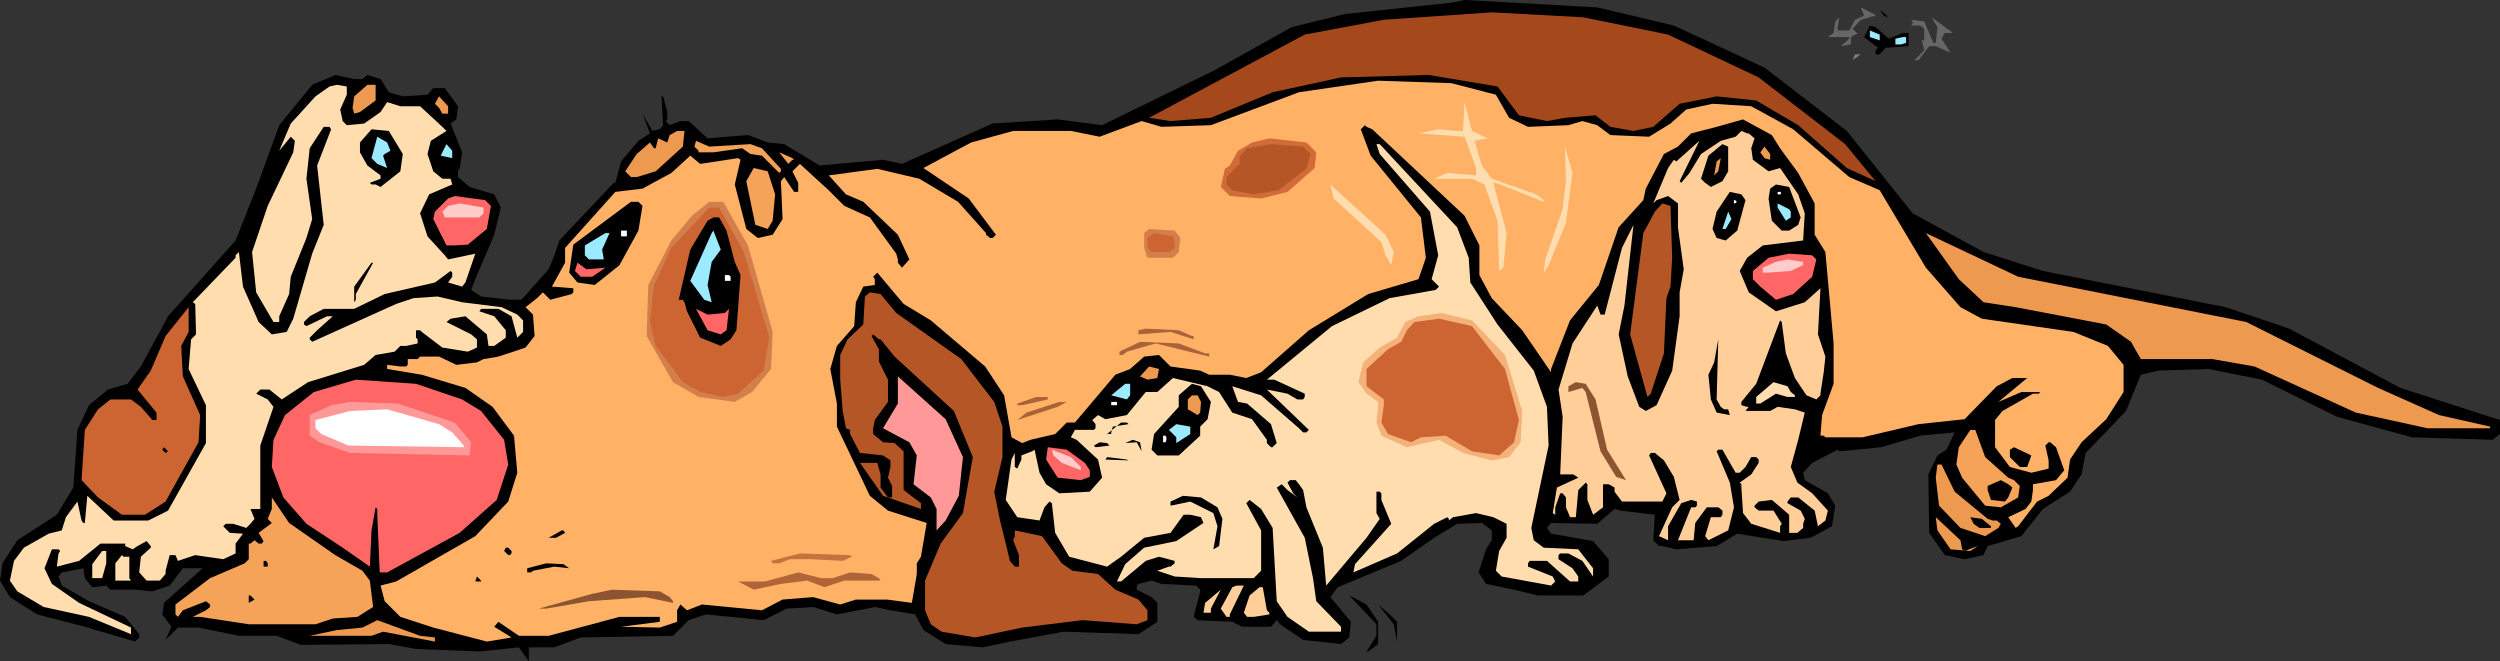 <?xml version="1.0" encoding="UTF-8" standalone="no"?>
<svg
   version="1.0"
   width="129.766mm"
   height="34.328mm"
   id="svg109"
   sodipodi:docname="Hound with Puppies.wmf"
   xmlns:inkscape="http://www.inkscape.org/namespaces/inkscape"
   xmlns:sodipodi="http://sodipodi.sourceforge.net/DTD/sodipodi-0.dtd"
   xmlns="http://www.w3.org/2000/svg"
   xmlns:svg="http://www.w3.org/2000/svg">
  <rect width="100%" height="100%" fill="#333333" stroke="none"/>
  <sodipodi:namedview
     id="namedview109"
     pagecolor="#ffffff"
     bordercolor="#000000"
     borderopacity="0.25"
     inkscape:showpageshadow="2"
     inkscape:pageopacity="0.0"
     inkscape:pagecheckerboard="0"
     inkscape:deskcolor="#d1d1d1"
     inkscape:document-units="mm" />
  <defs
     id="defs1">
    <pattern
       id="WMFhbasepattern"
       patternUnits="userSpaceOnUse"
       width="6"
       height="6"
       x="0"
       y="0" />
  </defs>
  <path
     style="fill:#000000;fill-opacity:1;fill-rule:evenodd;stroke:none"
     d="m 328.371,5.009 17.776,8.24 16.16,12.441 12.928,16.157 13.898,7.594 11.635,3.716 35.875,7.109 12.443,4.201 21.816,11.633 15.029,4.847 4.525,1.454 v 2.747 l -1.454,1.131 -15.837,-0.485 -14.706,-4.039 -14.706,-7.271 -10.504,-2.1 -9.858,0.323 -3.394,0.808 -2.909,7.109 -7.918,8.24 -0.808,4.201 -2.262,3.393 -5.333,3.393 -4.202,5.332 -6.626,1.939 -0.808,1.777 -3.717,0.808 -3.878,-0.808 -3.07,-4.362 -0.162,-11.472 1.778,-3.716 1.778,-1.131 1.616,-3.393 -6.787,0.646 -7.595,2.262 -8.242,0.808 -0.323,-0.323 -5.01,2.585 -1.778,1.939 0.323,1.454 4.525,2.585 1.454,2.424 -0.646,4.039 -4.202,2.262 -5.333,0.646 -9.05,-1.454 -4.04,2.424 -7.918,0.646 -2.747,-0.646 h -0.646 l -1.131,-1.131 0.323,-5.009 -6.787,-0.808 -1.131,-0.323 -3.394,2.908 -9.05,-0.162 -0.808,0.969 0.808,1.131 8.242,1.454 3.07,3.555 v 3.393 l -5.01,3.716 h -8.888 l -4.686,-1.131 -5.494,-1.131 -1.454,-2.262 1.454,-4.524 1.131,-1.777 v -1.939 l -1.939,-1.454 -4.848,0.162 -4.525,2.747 -6.464,4.524 -12.443,5.17 -1.454,1.939 4.04,4.847 -0.323,3.07 -1.616,1.293 -7.434,-0.808 -4.525,-3.07 -0.646,-0.808 -1.131,1.293 h -5.656 l -1.939,-0.969 -6.787,-0.323 -0.808,-0.646 1.293,-5.009 v -0.323 l -0.808,-0.808 -6.787,-0.323 -1.939,-0.646 -2.586,0.646 -0.323,0.323 v 0.808 l 2.909,1.454 1.131,1.131 v 3.716 l -3.717,2.424 -14.706,-0.485 -10.504,1.939 -5.333,1.131 -7.272,-0.646 -4.363,-2.747 -1.616,-3.07 -4.848,-0.808 -3.07,-0.646 -7.434,1.454 -4.686,-1.454 -5.171,0.323 -4.525,2.262 -11.312,-1.131 -3.394,1.131 -3.07,3.07 -18.099,0.323 -5.171,1.939 h -5.01 v 2.747 l -1.939,-2.747 -7.757,0.808 -12.443,-0.485 -5.333,-0.969 -17.291,0.162 -4.686,-1.777 h -7.434 l -7.918,-1.616 h -4.04 l -2.424,2.424 1.131,-2.585 -1.778,-2.424 0.323,-2.262 7.595,-6.786 h -3.878 l -2.586,3.393 -3.394,1.131 -3.394,-0.323 h -4.848 l -0.808,-0.808 -2.747,0.323 -1.454,-1.777 -0.323,-1.939 -4.202,0.808 -0.646,0.808 0.646,1.777 5.333,3.07 7.11,3.07 2.747,3.393 v 0.646 l -0.808,0.808 -9.858,-2.908 -9.373,-2.424 -5.333,-3.393 L 0,113.908 l 0.485,-3.393 2.909,-4.524 7.757,-5.009 3.232,-5.332 0.808,-11.31 2.262,-4.847 3.717,-3.07 3.878,-1.131 2.586,-3.393 5.333,-9.856 13.251,-14.865 4.04,-10.179 4.525,-12.441 6.464,-7.917 4.525,-1.939 3.717,0.808 h 1.616 l 0.97,-0.808 2.586,0.808 1.616,2.585 2.747,0.808 4.848,-0.323 1.131,-1.293 h 2.262 l 2.586,3.555 -0.323,2.585 -1.131,0.808 2.262,5.655 -0.485,3.231 -0.323,0.485 v 1.131 l 2.262,1.939 4.848,1.454 1.293,2.585 -1.293,5.332 -3.717,8.725 -0.808,2.1 1.939,1.293 5.656,0.646 h 2.262 l 5.333,-5.978 1.131,-2.747 0.97,-2.908 10.666,-11.31 h 0.323 l 1.131,-4.201 3.394,-4.039 2.262,-1.454 -1.454,-3.878 1.939,3.393 1.454,-0.323 0.646,-0.808 -0.323,-5.655 h 0.323 l 0.808,3.07 v 1.454 l -0.323,0.323 0.808,0.808 2.101,-0.808 h 1.616 l 3.717,3.393 7.918,-0.646 3.878,1.454 3.232,0.323 6.949,4.201 12.443,-1.131 3.717,0.808 17.776,-7.917 12.766,-0.808 8.726,1.131 L 238.36,13.734 253.389,5.332 263.892,2.747 285.062,0.485 287.324,0 313.342,1.454 Z"
     id="path1" />
  <path
     style="fill:#666666;fill-opacity:1;fill-rule:evenodd;stroke:none"
     d="m 367.963,3.07 -2.909,0.808 -1.616,1.777 0.808,0.808 h 0.323 l -1.454,0.808 v 1.454 l -1.939,0.323 1.616,-1.454 V 7.271 h -4.202 l 1.131,-0.808 0.323,-2.262 0.808,-0.808 -0.323,1.939 v 0.646 h 2.262 l 1.131,-2.1 1.778,-0.808 -0.646,-1.616 2.586,1.293 z"
     id="path2" />
  <path
     style="fill:#000000;fill-opacity:1;fill-rule:evenodd;stroke:none"
     d="m 370.225,3.393 -0.646,-0.323 -0.808,-1.131 1.454,1.131 z"
     id="path3" />
  <path
     style="fill:#a5491c;fill-opacity:1;fill-rule:evenodd;stroke:none"
     d="m 327.24,6.786 17.776,8.402 16.968,13.087 5.979,7.271 -5.656,-2.585 -9.534,-8.402 -8.242,-4.847 -7.757,-0.808 -7.272,1.454 -5.171,4.524 -3.878,0.808 -4.525,-0.808 -2.909,-2.262 -5.979,0.485 -3.555,0.646 -5.494,-1.131 -4.202,-5.655 -13.574,-2.262 -17.13,0.485 -13.413,2.908 -12.12,5.009 -7.918,0.646 -4.202,-0.646 30.542,-16.319 15.514,-2.908 21.17,-1.454 17.938,0.969 z"
     id="path4" />
  <path
     style="fill:#666666;fill-opacity:1;fill-rule:evenodd;stroke:none"
     d="m 381.537,6.463 -0.646,1.131 1.778,2.747 -2.909,-1.293 h -1.293 l -1.454,1.939 -0.646,0.808 h -0.808 l 1.939,-1.939 -0.485,-1.939 h 0.485 V 5.655 l -0.808,-0.646 h -1.778 l 0.323,-0.485 V 4.201 l -0.323,-0.323 2.586,0.323 1.778,4.201 h 0.485 l 0.323,-3.07 -1.131,-1.939 4.202,3.07 z"
     id="path5" />
  <path
     style="fill:#000000;fill-opacity:1;fill-rule:evenodd;stroke:none"
     d="m 370.548,7.594 2.747,-1.131 h 1.131 V 9.048 l -4.525,0.323 -1.131,1.293 h -0.808 V 9.856 l 0.485,-0.485 -1.939,-1.454 -0.808,-0.646 1.131,-2.262 1.131,0.323 z"
     id="path6" />
  <path
     style="fill:#9beaff;fill-opacity:1;fill-rule:evenodd;stroke:none"
     d="M 368.771,7.917 366.832,7.271 V 5.978 l 1.939,0.808 z"
     id="path7" />
  <path
     style="fill:#9beaff;fill-opacity:1;fill-rule:evenodd;stroke:none"
     d="m 373.942,8.402 -0.97,0.323 h -1.131 V 7.594 l 1.454,-0.323 h 0.646 z"
     id="path8" />
  <path
     style="fill:#7f7f7f;fill-opacity:1;fill-rule:evenodd;stroke:none"
     d="m 363.438,11.795 0.485,-1.131 h 1.131 z"
     id="path9" />
  <path
     style="fill:#ffb266;fill-opacity:1;fill-rule:evenodd;stroke:none"
     d="m 293.465,18.581 2.586,4.524 3.717,1.777 7.918,-0.323 2.747,-0.808 2.909,0.808 2.586,1.939 7.595,0.323 4.202,-2.585 3.07,-2.747 5.171,-1.131 7.595,0.485 8.242,4.524 10.989,9.371 5.979,2.585 9.05,15.188 6.787,7.755 4.202,2.262 17.938,2.585 6.787,2.747 3.07,3.716 v 5.332 l -3.394,5.332 -4.848,4.524 -2.262,3.393 -0.485,3.555 -3.717,3.555 -2.262,1.131 -3.717,4.847 -0.485,0.323 -1.454,-2.1 3.394,-1.616 1.131,-1.454 0.323,-2.262 v -1.131 l 4.525,-0.808 1.616,-1.939 -1.616,-4.524 -1.131,-0.969 h -0.323 l -0.646,0.646 0.646,2.908 v 1.616 l -3.394,0.808 -4.202,-1.131 -2.909,-3.878 v -5.332 l 1.454,-1.777 5.979,-3.393 h 1.131 l 0.323,-0.323 h -3.717 l -4.525,1.939 5.656,-4.686 h -2.909 l -3.07,1.616 -6.302,6.463 -9.05,0.969 -10.989,2.585 h -7.272 l -0.323,-0.323 h -0.646 l 0.323,-4.039 2.262,-6.14 V 67.376 L 358.105,49.441 356.004,46.048 v -6.14 l -3.232,-5.978 -3.555,-4.847 -1.616,-2.585 -5.656,-3.07 -5.171,1.454 -5.01,1.293 -2.586,2.585 -2.747,1.454 -3.555,6.786 -0.485,2.262 -4.848,5.332 -3.878,11.31 -5.656,6.948 -3.717,9.533 v 0.646 l -5.656,-8.24 -5.979,-6.301 -2.424,-4.524 v -5.817 l -2.909,-5.817 -18.099,-16.965 -1.131,-0.485 -0.323,-0.323 -0.808,0.808 1.939,5.17 9.858,12.118 0.97,7.917 -1.454,4.201 -9.858,2.908 -11.635,7.109 -9.373,8.24 -2.909,1.131 -3.232,-0.646 h -4.04 l -1.778,-0.808 -5.818,-0.808 -2.262,-2.262 -2.909,0.323 -2.747,2.424 -2.909,1.131 -7.918,9.371 h -1.616 l -2.262,2.262 -4.848,1.131 -1.616,0.646 -2.101,-1.131 -1.454,-8.24 -3.717,-5.655 -10.666,-9.048 -5.333,-3.231 -5.171,-6.14 -0.808,0.808 0.323,0.485 v 1.131 l -2.262,0.323 -1.454,3.07 -0.323,4.686 -3.394,3.878 -1.293,4.524 1.293,6.786 v 4.524 l 6.464,13.572 3.555,2.908 7.595,2.424 -1.131,6.624 -0.808,1.293 v 2.1 l -0.97,5.655 -4.848,-0.646 h -6.141 l -3.07,0.969 -5.333,-1.454 -5.979,0.485 -4.04,2.1 -11.797,-1.131 -2.909,1.131 -1.293,-1.131 -0.646,1.131 v 2.262 l -3.394,1.131 -7.595,-0.162 7.595,-0.969 v -0.969 h -7.918 l -13.898,3.716 h -5.818 l -4.04,-2.747 -0.808,0.969 3.394,2.1 -4.848,0.808 -10.504,-2.747 -6.464,-2.1 -3.07,-3.07 -0.808,-3.07 3.07,-0.808 15.514,-8.886 6.464,-6.786 1.778,-5.655 -0.646,-7.271 -4.202,-5.655 -5.333,-3.716 -8.565,-2.585 -6.787,-1.131 v -0.808 l 2.586,0.323 h 1.131 l 0.323,-0.323 v -1.131 h 1.939 l 0.485,-0.485 h 3.717 l 3.394,1.616 4.04,-0.485 1.293,-0.646 2.909,-0.485 5.333,-1.777 1.778,-2.262 -0.323,-4.201 -1.454,-1.454 2.262,-1.777 1.131,-1.131 1.454,1.454 4.202,-1.131 0.323,-0.323 v -0.808 l -4.202,-0.323 2.586,-4.686 v -2.908 l 9.858,-10.987 5.333,-0.646 5.656,-3.07 3.717,-3.393 1.939,1.616 7.434,-1.131 0.485,0.323 -1.131,4.847 2.262,8.725 2.262,1.777 2.909,-0.646 1.939,-3.07 -0.323,-7.432 0.646,-0.808 1.939,2.908 h 0.808 v -1.777 l -1.131,-2.262 1.454,-1.454 5.656,5.17 3.07,3.07 5.01,2.262 5.171,7.109 0.323,1.131 v 0.646 l 0.808,0.969 1.454,-1.616 -2.262,-4.847 -6.787,-6.463 -3.394,-1.454 -3.07,-3.393 -0.323,-0.323 9.534,-1.293 8.242,1.939 7.595,4.524 5.494,6.14 v 0.323 l 0.808,0.646 h 0.485 l 0.646,-0.646 -5.333,-7.109 -8.888,-5.978 9.373,-5.009 8.242,-2.262 h 11.312 l 5.656,1.131 8.242,-3.07 3.878,1.131 9.696,-0.323 17.291,-6.463 15.514,-2.262 14.382,0.485 z"
     id="path10" />
  <path
     style="fill:#ffddaf;fill-opacity:1;fill-rule:evenodd;stroke:none"
     d="m 68.034,18.581 -1.293,2.908 0.485,2.262 0.808,0.808 3.394,-0.323 3.232,-2.262 1.293,-1.939 2.586,0.808 h 3.878 l 4.363,4.039 0.808,0.808 -3.07,1.939 -0.646,2.585 1.131,3.393 1.778,1.454 H 88.395 l 0.323,1.131 -4.525,1.939 -1.778,3.716 1.454,4.524 3.394,3.716 0.646,0.808 5.333,-1.131 -1.939,5.655 -0.646,0.808 L 87.91,55.419 88.718,54.288 v -0.808 l -0.323,-0.323 -3.07,2.262 -9.858,2.262 -5.979,2.908 h -5.979 l -2.747,1.454 -1.131,1.131 v 0.485 l 0.485,0.323 4.04,-1.939 h 1.131 l -3.07,2.747 -1.454,1.454 v 0.323 l 0.485,0.485 16.483,-7.432 3.394,-1.131 4.686,-0.323 4.848,1.131 7.757,0.969 3.07,1.454 1.131,1.131 v 2.262 l -1.131,1.131 -1.131,-4.201 -2.586,-1.454 h -3.394 l -0.323,0.485 2.909,0.969 2.262,2.747 v 1.454 l -2.262,1.616 h -1.131 l -0.323,-2.262 -4.202,-3.555 -2.909,0.485 -0.808,0.646 4.848,2.424 1.131,0.969 v 1.616 l -1.778,0.808 -5.01,-0.808 -4.04,-3.07 -0.323,-0.323 h -0.808 v 1.454 l 0.323,0.323 v 0.808 l -2.262,0.485 h -1.131 l -1.131,1.131 -3.717,0.646 -2.262,1.939 -10.989,3.393 -5.171,3.393 -2.424,-1.939 h -1.778 l -0.808,0.808 2.262,1.131 1.131,1.454 -2.586,7.594 v 12.441 h -1.939 l 0.808,1.939 -0.808,0.969 -0.808,0.808 L 45.733,102.76 H 44.278 l -0.485,0.485 1.293,1.293 2.586,0.162 -1.454,1.939 v 1.939 l -2.424,1.131 -5.494,-0.808 -3.394,1.131 -0.485,-1.131 h -1.131 l -0.808,3.07 v 0.646 l -1.131,1.293 h -2.586 l -1.454,-1.616 0.323,-3.07 1.939,-1.777 v -0.323 l -0.808,-0.969 -1.778,0.969 -0.97,0.646 -1.454,-0.646 v -0.485 h -4.848 l -4.202,3.393 -4.363,1.131 0.323,-2.585 0.323,-0.485 -0.323,-0.323 h -1.293 l -1.454,3.716 1.454,3.07 5.333,3.716 9.858,4.686 0.323,0.162 v 1.293 l -8.242,-3.393 -8.888,-1.939 -5.171,-3.07 -1.454,-2.1 0.808,-3.878 1.939,-2.585 4.848,-2.747 2.586,-0.646 0.808,-2.585 2.262,-3.07 0.808,3.716 0.323,0.485 h 0.323 l 0.485,-5.332 5.171,4.847 h 6.787 l 3.878,-1.939 7.434,-13.249 v -7.432 l -3.394,-7.109 0.485,-5.817 0.97,-0.969 -0.162,-5.978 -0.485,-0.323 8.403,-8.725 V 50.087 l 0.646,-0.646 0.808,6.786 3.07,6.948 2.586,2.424 2.909,-0.485 1.293,-2.585 3.717,-12.764 2.262,-5.655 -1.293,-11.633 2.747,-7.109 -0.323,-0.485 h -1.131 l -2.747,4.201 -0.646,5.978 1.131,7.917 -1.131,3.716 -3.07,7.594 -0.323,3.393 -1.939,4.362 v 1.131 h -1.131 l -3.394,-5.817 -0.808,-7.917 3.07,-9.048 5.01,-10.502 0.323,-2.262 -0.808,-0.808 -2.262,2.747 2.262,-5.332 4.848,-5.332 2.747,-1.939 1.454,-0.323 1.939,0.323 z"
     id="path11" />
  <path
     style="fill:#ed994f;fill-opacity:1;fill-rule:evenodd;stroke:none"
     d="m 73.69,19.712 -3.07,2.262 -1.131,0.323 -0.323,-1.131 0.323,-2.262 2.586,-2.262 h 1.616 z"
     id="path12" />
  <path
     style="fill:#ed994f;fill-opacity:1;fill-rule:evenodd;stroke:none"
     d="m 87.91,22.297 h -1.131 l -0.646,-1.131 -0.808,-0.808 0.808,-1.454 1.778,1.939 z"
     id="path13" />
  <path
     style="fill:#ffddaf;fill-opacity:1;fill-rule:evenodd;stroke:none"
     d="m 291.849,27.144 -2.586,0.485 1.454,4.847 1.939,2.585 8.726,3.07 1.454,1.131 v 0.323 l -9.373,-3.716 h -0.485 l 2.586,9.856 -0.646,6.786 -0.808,0.646 -0.323,-9.856 -2.586,-7.109 -2.424,-1.131 h -7.434 l 2.586,-1.131 5.656,0.485 v -1.454 l -2.262,-6.14 -9.05,-0.646 3.878,-0.808 3.717,0.323 h 1.131 l 0.323,-5.655 1.454,5.655 z"
     id="path14" />
  <path
     style="fill:#000000;fill-opacity:1;fill-rule:evenodd;stroke:none"
     d="m 79.022,30.214 -0.485,3.393 -3.878,3.07 -0.97,-0.485 h -0.808 l -0.323,-0.323 2.101,-0.808 V 34.415 L 72.074,32.476 70.619,29.891 v -1.939 l 2.262,-2.585 3.394,0.323 z"
     id="path15" />
  <path
     style="fill:#ed994f;fill-opacity:1;fill-rule:evenodd;stroke:none"
     d="m 133.966,28.76 -5.333,4.847 -3.717,1.131 h -1.131 l -1.131,-1.131 2.262,-3.393 2.586,-2.262 0.808,1.131 h 0.323 l 0.485,-1.939 1.778,0.808 0.485,-1.454 1.454,-0.808 h 1.454 z"
     id="path16" />
  <path
     style="fill:#ffce99;fill-opacity:1;fill-rule:evenodd;stroke:none"
     d="m 343.076,26.175 1.131,0.969 -0.646,1.939 0.323,2.262 3.07,2.262 2.262,-0.646 3.555,5.17 1.293,3.716 -0.323,5.332 -7.918,0.969 -3.07,2.424 -1.454,2.585 1.778,4.201 5.333,3.716 5.656,-1.777 3.07,-2.747 -0.485,9.048 1.454,4.362 -0.323,3.07 -0.646,4.201 v 0.323 l -0.808,0.808 -1.939,-0.808 -2.262,-3.393 -1.778,-4.847 -0.808,-6.14 -0.323,-0.323 -4.686,12.441 -2.909,3.555 v 0.646 l 1.131,0.323 h 1.131 -0.808 l -0.646,0.808 h 4.848 l 1.454,-0.808 3.394,0.485 1.939,0.646 -1.293,5.332 -1.454,5.332 1.293,3.07 2.909,2.1 3.07,3.393 -0.485,1.939 -1.454,1.131 -0.646,-3.07 -3.232,-2.585 h -1.454 l -0.646,0.808 v 0.323 l 2.586,1.454 0.808,1.616 -0.323,0.969 v 0.808 l -1.131,0.969 h -1.616 v -3.555 l -3.394,-2.908 -2.586,0.323 -0.808,0.808 v 0.323 l 0.808,0.646 h 2.909 l 1.616,2.585 -0.323,0.485 v 1.293 l -5.656,-1.777 -1.616,-2.1 -0.323,-5.009 v -0.646 l -0.323,-0.323 2.262,-1.616 1.454,-2.262 v -0.646 l -0.485,-0.485 h -0.97 l -1.131,1.939 -1.131,1.131 h -0.808 l -2.586,-4.524 h -0.808 l -0.323,0.323 2.586,6.14 0.808,4.847 -1.131,4.524 -3.878,1.939 -0.646,-0.808 1.131,-3.716 h 1.939 l 0.323,-0.485 v -0.808 l -0.808,-0.646 h -2.262 l -2.262,3.07 -0.323,3.393 h -3.07 l 2.586,-6.463 h 0.808 l 0.323,-0.323 v -0.808 l -1.131,-0.323 -1.939,0.646 -2.586,4.524 v 2.747 l -1.778,-0.808 2.586,-5.655 1.454,-1.454 -1.131,-4.524 -1.939,-3.231 -1.778,-1.454 h -0.808 l -0.323,0.485 3.394,7.432 -0.808,1.616 h -7.918 l -1.454,-1.939 v -0.808 l -1.131,-0.646 h -1.131 v 4.524 l -1.939,1.454 -1.131,-2.908 v -3.07 l -0.323,-0.323 -1.454,1.454 -0.485,5.332 h -1.131 l -0.808,-1.939 v -1.939 l -0.646,-0.808 h -0.485 l -0.97,2.747 v 1.454 l -0.485,-0.323 0.808,-5.009 4.202,-1.939 -0.97,-0.646 h -2.586 l 0.485,-11.31 -0.808,-5.332 2.747,-9.048 4.848,-7.432 0.646,1.777 h 0.808 l 3.394,-13.087 2.262,-4.524 -1.778,15.834 -1.131,5.655 1.778,8.24 2.262,5.978 1.293,0.808 2.101,-1.131 3.07,-6.786 1.454,-10.664 v -4.686 l 0.808,-4.524 -1.131,-8.24 v -4.686 l -1.939,-1.454 -2.262,0.808 -0.646,0.646 2.909,-6.948 1.131,-1.616 0.485,0.323 4.525,-4.039 -3.878,7.917 0.323,0.323 1.616,-1.939 2.262,-3.716 3.878,-2.585 2.909,-0.808 1.131,-1.131 1.131,0.485 z"
     id="path17" />
  <path
     style="fill:#9beaff;fill-opacity:1;fill-rule:evenodd;stroke:none"
     d="m 76.598,29.568 -1.131,0.646 -0.323,0.323 0.808,2.424 -1.939,-0.808 -1.131,-1.131 1.131,-4.201 1.939,1.131 z"
     id="path18" />
  <path
     style="fill:#d16b38;fill-opacity:1;fill-rule:evenodd;stroke:none"
     d="m 258.237,29.891 -0.323,3.07 -5.333,4.686 -5.171,1.293 -6.141,-0.485 -1.778,-1.777 0.808,-3.555 0.97,-0.646 1.616,-2.908 2.747,-1.616 3.394,-0.808 7.272,0.808 z"
     id="path19" />
  <path
     style="fill:#f4a359;fill-opacity:1;fill-rule:evenodd;stroke:none"
     d="m 147.217,28.275 2.262,0.808 3.717,4.039 v 0.485 l -0.323,0.323 -3.394,-3.393 -2.262,-0.323 -1.616,-1.131 -5.656,0.808 h -2.909 v -0.323 l -0.808,-0.808 0.323,-1.131 2.586,1.131 z"
     id="path20" />
  <path
     style="fill:#9beaff;fill-opacity:1;fill-rule:evenodd;stroke:none"
     d="m 88.718,31.345 v -0.323 l -2.262,-0.485 1.131,-2.262 1.131,1.293 z"
     id="path21" />
  <path
     style="fill:#b55626;fill-opacity:1;fill-rule:evenodd;stroke:none"
     d="m 257.105,30.214 -0.808,2.908 -5.494,4.201 -4.848,0.808 -4.202,-0.808 -1.131,-1.131 v -1.454 l 2.586,-2.585 v -1.616 l 1.454,-1.454 4.686,-0.808 6.302,0.485 z"
     id="path22" />
  <path
     style="fill:#ffddaf;fill-opacity:1;fill-rule:evenodd;stroke:none"
     d="m 285.87,44.594 2.262,5.978 0.323,4.847 5.333,8.24 7.11,9.048 2.586,7.109 0.323,7.594 -3.394,16.157 0.485,2.424 1.939,1.454 6.787,0.323 2.909,3.716 v 1.616 l -2.101,-3.07 -2.747,-1.454 h -1.616 l -0.323,0.323 v 0.808 l 2.747,1.777 1.131,1.616 v 0.969 h -1.616 l -4.525,-4.039 h -3.394 l -0.323,0.485 v 0.646 l 4.848,1.939 0.485,0.969 -0.808,0.808 -9.696,-1.777 -1.131,-1.131 0.646,-3.878 1.454,-2.585 V 102.76 l -2.586,-1.293 -3.394,-0.808 -4.525,0.808 -0.808,0.646 v -0.323 l -0.323,-0.323 -2.586,1.293 -7.272,5.817 -8.565,3.716 0.323,-1.616 7.11,-7.917 -1.939,-4.686 v -1.293 l -0.323,-0.323 h -0.646 v 4.201 l 0.646,1.131 -2.586,3.716 -7.918,9.371 -0.646,-7.432 -3.232,-7.917 -0.646,-3.393 -0.808,-1.131 -0.646,-0.808 h -1.131 l -0.485,0.485 1.131,2.1 0.808,0.808 -1.939,-1.454 -1.131,-1.131 -0.97,0.646 5.494,9.856 1.616,7.917 0.646,4.524 4.848,5.009 v 0.969 h -6.302 l -4.202,-2.908 -2.101,-3.07 -0.808,-14.38 -2.262,-3.716 -2.262,-1.777 -0.646,0.646 2.909,5.332 v 7.917 l -1.454,1.454 h -10.342 l -5.171,-0.323 -3.394,-1.131 2.262,-0.808 h 0.323 l 0.808,-0.646 v -0.485 l -3.07,-0.808 -2.586,0.808 -4.848,4.039 h -0.808 l 1.616,-3.393 3.717,-3.231 6.302,-1.293 5.333,-3.555 -0.485,-1.131 -2.101,-0.485 h -1.293 l -2.586,3.555 -5.171,0.969 -4.525,3.716 -2.747,1.939 -7.434,-1.939 -2.747,-4.686 -0.646,-5.817 -0.485,-0.323 -0.97,1.131 -0.97,2.585 -4.363,-0.646 -2.262,-3.393 1.131,-7.917 0.646,-1.293 v 2.747 l 0.485,0.323 0.808,-1.777 v -0.808 l 2.101,-0.808 0.485,-0.323 0.97,4.524 1.293,2.262 2.586,1.777 5.979,-0.323 2.424,-2.747 -0.808,-3.555 -4.202,-3.878 -1.131,-0.485 0.808,-1.454 h 3.717 l 0.323,-0.323 v -0.808 l -0.646,-0.808 1.131,-0.969 1.454,0.808 4.202,-0.808 3.717,-4.524 h 2.262 l 3.07,-2.747 6.787,1.616 2.262,1.131 2.586,4.039 3.878,1.293 2.909,4.039 v 0.646 l 0.808,0.808 h 0.323 l 0.808,-0.808 -1.131,-3.716 -4.686,-4.039 -1.778,-0.323 -1.131,-3.07 5.656,1.777 7.434,6.463 0.808,0.808 h 0.646 l 0.485,-0.485 -8.242,-7.917 4.04,0.808 1.939,1.131 h 1.131 l 0.323,-0.485 V 77.232 l -5.979,-2.747 h -1.454 l 12.766,-10.502 11.312,-5.493 9.05,-1.616 0.646,-0.646 -1.454,-1.454 1.293,-4.686 -1.616,-8.563 -9.858,-11.31 -0.646,-1.939 h 0.646 z"
     id="path23" />
  <path
     style="fill:#000000;fill-opacity:1;fill-rule:evenodd;stroke:none"
     d="m 339.036,33.607 -1.131,1.939 -2.262,1.131 -1.131,-0.808 -0.808,-0.808 1.454,-4.524 2.747,-2.262 1.131,0.485 z"
     id="path24" />
  <path
     style="fill:#ffddaf;fill-opacity:1;fill-rule:evenodd;stroke:none"
     d="m 307.201,43.786 -3.394,8.24 -0.97,1.454 0.323,-2.585 3.394,-9.856 0.646,-5.493 -0.162,-6.786 1.454,5.17 z"
     id="path25" />
  <path
     style="fill:#ed994f;fill-opacity:1;fill-rule:evenodd;stroke:none"
     d="m 347.278,31.345 -1.131,-0.323 -0.808,-1.131 0.808,-1.131 1.131,1.454 z"
     id="path26" />
  <path
     style="fill:#f4a359;fill-opacity:1;fill-rule:evenodd;stroke:none"
     d="m 155.782,31.345 h -0.323 l -0.808,0.808 -1.778,-2.262 2.586,1.131 z"
     id="path27" />
  <path
     style="fill:#ed994f;fill-opacity:1;fill-rule:evenodd;stroke:none"
     d="m 336.289,34.415 0.485,-2.747 0.808,-0.646 -0.485,2.585 z"
     id="path28" />
  <path
     style="fill:#f4a359;fill-opacity:1;fill-rule:evenodd;stroke:none"
     d="m 152.065,38.131 -0.485,5.17 -0.97,1.616 -2.424,-0.808 -1.778,-8.563 1.454,-2.585 2.747,0.646 z"
     id="path29" />
  <path
     style="fill:#ffddaf;fill-opacity:1;fill-rule:evenodd;stroke:none"
     d="m 273.427,49.441 -0.485,2.585 -1.131,-1.939 -0.808,-2.585 -9.373,-8.563 -0.646,-2.747 10.827,9.856 z"
     id="path30" />
  <path
     style="fill:#000000;fill-opacity:1;fill-rule:evenodd;stroke:none"
     d="m 353.257,42.655 -0.485,1.454 -1.778,1.131 h -1.454 l -1.939,-1.939 -0.646,-4.362 0.323,-1.939 1.131,-0.808 2.586,0.485 z"
     id="path31" />
  <path
     style="fill:#000000;fill-opacity:1;fill-rule:evenodd;stroke:none"
     d="m 342.43,39.262 -1.616,5.978 -2.262,1.939 -1.778,-0.485 -0.808,-1.777 0.808,-3.393 2.586,-3.878 2.262,0.485 z"
     id="path32" />
  <path
     style="fill:#ffffff;fill-opacity:1;fill-rule:evenodd;stroke:none"
     d="m 349.379,38.131 h -0.646 v -0.485 h 0.646 z"
     id="path33" />
  <path
     style="fill:#ff6666;fill-opacity:1;fill-rule:evenodd;stroke:none"
     d="m 96.313,40.393 -0.808,4.524 -3.717,3.07 -2.586,0.162 h -1.616 l -2.586,-5.17 0.323,-1.454 2.586,-2.585 1.293,-0.485 5.979,0.808 z"
     id="path34" />
  <path
     style="fill:#ffffff;fill-opacity:1;fill-rule:evenodd;stroke:none"
     d="m 340.652,39.424 v 0.323 l -0.323,0.162 h -0.162 v -0.646 h 0.162 z"
     id="path35" />
  <path
     style="fill:#000000;fill-opacity:1;fill-rule:evenodd;stroke:none"
     d="m 126.048,40.393 -0.808,4.847 -3.717,6.786 -4.848,3.878 -3.394,-0.485 -1.616,-1.939 0.808,-5.493 11.312,-8.402 h 1.454 z"
     id="path36" />
  <path
     style="fill:#d37f4c;fill-opacity:1;fill-rule:evenodd;stroke:none"
     d="m 146.733,48.149 4.848,16.965 -0.323,7.271 -3.717,4.524 -3.394,1.939 -7.11,-0.969 -5.01,-2.908 -5.171,-9.048 0.323,-10.017 4.525,-8.725 4.04,-4.847 3.394,-2.747 h 2.747 z"
     id="path37" />
  <path
     style="fill:#ffcccc;fill-opacity:1;fill-rule:evenodd;stroke:none"
     d="m 94.859,41.847 -0.808,0.808 h -6.787 l -0.485,-1.131 1.131,-1.131 2.262,-0.485 4.686,0.808 z"
     id="path38" />
  <path
     style="fill:#b55626;fill-opacity:1;fill-rule:evenodd;stroke:none"
     d="m 328.048,50.572 -0.323,5.655 -0.808,2.262 -0.485,10.825 -2.586,7.917 -0.646,0.646 -3.394,-12.279 2.586,-19.873 2.262,-4.201 1.454,-1.616 1.616,0.485 z"
     id="path39" />
  <path
     style="fill:#9beaff;fill-opacity:1;fill-rule:evenodd;stroke:none"
     d="m 351.318,41.524 v 1.131 l -0.97,0.646 -1.616,-2.585 v -0.808 l 2.262,1.131 z"
     id="path40" />
  <path
     style="fill:#cc6532;fill-opacity:1;fill-rule:evenodd;stroke:none"
     d="m 145.925,49.441 5.01,16.804 -1.131,6.463 -5.01,4.524 -2.909,0.646 -4.525,-0.969 -3.394,-1.939 -5.333,-7.109 -1.131,-4.686 0.808,-7.271 3.394,-7.271 7.434,-7.917 h 1.939 z"
     id="path41" />
  <path
     style="fill:#9beaff;fill-opacity:1;fill-rule:evenodd;stroke:none"
     d="m 338.552,44.917 h -0.646 l 1.131,-3.393 0.646,1.454 z"
     id="path42" />
  <path
     style="fill:#000000;fill-opacity:1;fill-rule:evenodd;stroke:none"
     d="m 142.531,45.24 1.616,6.14 1.131,2.585 -0.808,10.825 -1.131,1.777 -1.939,1.293 -4.04,-1.616 -2.586,-5.17 -0.485,-1.777 -0.323,-0.485 h -0.808 l 2.262,-9.856 3.394,-5.655 1.131,-0.646 h 1.131 z"
     id="path43" />
  <path
     style="fill:#d37f4c;fill-opacity:1;fill-rule:evenodd;stroke:none"
     d="m 231.573,46.694 -0.323,2.747 -1.131,1.131 h -5.01 l -0.646,-1.939 v -2.908 l 0.97,-0.808 5.01,0.323 z"
     id="path44" />
  <path
     style="fill:#ffffff;fill-opacity:1;fill-rule:evenodd;stroke:none"
     d="m 122.977,46.371 h -1.131 V 45.24 h 1.131 z"
     id="path45" />
  <path
     style="fill:#9beaff;fill-opacity:1;fill-rule:evenodd;stroke:none"
     d="m 139.622,51.38 -0.808,4.524 0.808,3.393 -1.454,-0.485 -2.747,-3.716 4.202,-9.371 0.323,-0.485 1.454,3.716 z"
     id="path46" />
  <path
     style="fill:#9beaff;fill-opacity:1;fill-rule:evenodd;stroke:none"
     d="m 118.129,48.956 0.323,1.939 h -2.909 l -0.808,-0.808 v -1.939 l 4.04,-2.424 h 0.808 z"
     id="path47" />
  <path
     style="fill:#cc6532;fill-opacity:1;fill-rule:evenodd;stroke:none"
     d="m 230.441,47.502 v 1.131 l -0.808,0.808 h -3.717 l -0.808,-0.808 v -1.939 l 1.293,-0.969 3.717,0.646 z"
     id="path48" />
  <path
     style="fill:#ed994f;fill-opacity:1;fill-rule:evenodd;stroke:none"
     d="m 440.683,63.175 25.856,12.926 11.958,5.332 10.019,2.262 v 0.323 h -12.282 l -14.059,-3.07 -19.877,-9.048 -8.242,-1.454 h -14.059 l -1.939,-3.393 -4.848,-3.393 -17.776,-3.393 -6.302,-0.969 -4.848,-4.524 -6.464,-9.048 18.099,8.563 z"
     id="path49" />
  <path
     style="fill:#ff6666;fill-opacity:1;fill-rule:evenodd;stroke:none"
     d="m 356.328,50.895 -0.808,3.393 -3.717,3.393 -3.394,1.131 -3.07,-2.585 -1.454,-1.454 v -1.616 l 3.07,-2.585 4.04,-0.808 4.525,0.323 z"
     id="path50" />
  <path
     style="fill:#ffcccc;fill-opacity:1;fill-rule:evenodd;stroke:none"
     d="m 353.742,52.026 -2.424,1.131 -4.363,0.323 h -1.131 v -0.969 l 2.586,-1.131 2.262,-0.485 3.07,0.485 z"
     id="path51" />
  <path
     style="fill:#000000;fill-opacity:1;fill-rule:evenodd;stroke:none"
     d="m 69.811,57.681 v 1.131 l -0.323,0.485 v -3.07 l 3.394,-4.686 h 0.323 z"
     id="path52" />
  <path
     style="fill:#ff6666;fill-opacity:1;fill-rule:evenodd;stroke:none"
     d="m 118.776,52.511 -2.586,1.777 h -2.262 l -1.131,-1.131 0.485,-1.616 1.778,1.293 z"
     id="path53" />
  <path
     style="fill:#ffffff;fill-opacity:1;fill-rule:evenodd;stroke:none"
     d="m 143.339,54.288 v 0.808 h -1.131 v -1.131 h 0.808 z"
     id="path54" />
  <path
     style="fill:#b55626;fill-opacity:1;fill-rule:evenodd;stroke:none"
     d="m 175.821,61.397 12.766,9.048 6.464,8.402 1.616,4.847 v 5.978 l -1.616,6.786 1.131,5.655 1.131,4.524 0.808,3.393 0.97,1.131 h 0.808 v -2.262 l -1.131,-2.908 0.323,-0.808 v -1.131 l 5.333,1.131 3.878,5.332 2.101,1.454 5.01,0.646 3.394,3.07 4.525,1.939 1.778,2.1 v 1.939 l -2.101,0.808 -10.666,-0.808 -11.797,1.454 -9.211,1.939 -6.626,-1.131 -2.101,-1.454 -1.131,-2.747 v -5.817 l 3.07,-7.271 4.363,-5.978 1.939,-10.987 -3.717,-9.048 -11.635,-10.664 -2.747,-3.393 h -0.323 l -1.131,-0.969 -0.323,0.323 1.454,2.585 v 2.424 l 1.778,3.555 v 4.362 l -2.586,3.555 -0.323,1.616 v 1.131 l 1.939,1.616 2.262,0.162 1.778,1.616 v 7.594 l 3.394,2.585 v 1.131 l -7.434,-2.585 -4.525,-6.463 h 3.394 l 0.646,2.262 v 2.585 l 1.454,1.939 h 0.808 V 95.328 l -0.808,-1.616 0.485,-2.1 v -1.293 l -1.454,-0.969 -4.525,-0.485 -1.939,-3.716 v -0.808 l -0.808,-0.323 -0.646,-3.393 -0.485,-6.14 v -4.847 l 1.454,-3.07 3.07,-2.908 0.323,-5.493 0.97,-0.808 2.101,0.323 z"
     id="path55" />
  <path
     style="fill:#cc6532;fill-opacity:1;fill-rule:evenodd;stroke:none"
     d="m 35.552,67.86 0.323,5.978 3.394,7.594 -0.323,5.332 -6.464,11.633 -4.04,2.585 h -4.525 l -4.686,-3.393 -3.232,-3.393 0.646,-9.856 2.586,-4.039 2.424,-1.939 h 4.04 l 1.939,1.454 2.262,2.585 h 0.808 v -1.454 l -3.717,-4.524 2.586,-3.716 2.909,-6.786 4.525,-5.655 v 4.847 z"
     id="path56" />
  <path
     style="fill:#ff6666;fill-opacity:1;fill-rule:evenodd;stroke:none"
     d="m 142.208,61.397 0.808,-0.808 -0.485,4.201 -1.131,0.808 -2.586,-0.808 -2.262,-4.201 2.262,1.131 z"
     id="path57" />
  <path
     style="fill:#f4b27a;fill-opacity:1;fill-rule:evenodd;stroke:none"
     d="m 295.243,69.638 3.394,10.987 -0.323,6.14 -2.262,2.908 -3.394,0.646 -5.656,-1.454 -4.686,-2.585 -6.302,1.454 -5.01,-2.262 -0.97,-2.585 0.323,-3.07 v -0.969 l -2.262,-1.616 -1.616,-2.262 0.97,-3.878 3.232,-2.908 3.394,-1.939 1.616,-3.07 2.586,-1.131 4.525,-0.646 5.979,1.454 z"
     id="path58" />
  <path
     style="fill:#cc6532;fill-opacity:1;fill-rule:evenodd;stroke:none"
     d="m 295.243,72.384 2.747,10.017 -0.97,4.362 -2.909,2.585 -5.333,-0.808 -5.171,-3.07 -4.848,0.323 -1.939,0.969 -4.525,-1.616 -1.293,-2.262 0.485,-3.393 V 78.363 L 268.094,75.777 V 72.384 l 4.202,-3.878 2.586,-1.454 1.131,-2.262 1.454,-1.616 4.848,-0.646 6.464,1.454 z"
     id="path59" />
  <path
     style="fill:#aa6338;fill-opacity:1;fill-rule:evenodd;stroke:none"
     d="m 233.835,65.922 h 0.323 v 0.646 l -4.525,-1.454 -6.302,0.485 v -0.808 l 1.454,-0.323 6.464,0.323 z"
     id="path60" />
  <path
     style="fill:#000000;fill-opacity:1;fill-rule:evenodd;stroke:none"
     d="m 337.582,79.817 0.646,0.485 h 0.808 l 0.323,1.131 -2.586,-0.485 -1.131,-2.585 -0.485,-4.847 1.131,-2.424 0.808,-4.524 -0.323,11.795 z"
     id="path61" />
  <path
     style="fill:#aa6338;fill-opacity:1;fill-rule:evenodd;stroke:none"
     d="m 236.421,69.315 h 0.808 v 0.646 l -10.504,-2.585 -5.656,1.616 -0.808,0.646 h -0.646 v -0.646 l 4.04,-1.939 7.595,0.323 z"
     id="path62" />
  <path
     style="fill:#ed994f;fill-opacity:1;fill-rule:evenodd;stroke:none"
     d="m 227.048,74.162 -1.939,0.323 -1.454,-0.646 1.778,-1.939 1.939,0.485 z"
     id="path63" />
  <path
     style="fill:#ff9999;fill-opacity:1;fill-rule:evenodd;stroke:none"
     d="m 188.91,89.673 -0.808,7.594 -2.586,4.847 -1.778,1.939 v -4.201 l -1.131,-2.262 -3.394,-2.585 0.646,-5.655 -1.454,-2.585 -5.171,-2.747 2.909,-4.847 v -5.332 l 9.373,8.402 z"
     id="path64" />
  <path
     style="fill:#ff6666;fill-opacity:1;fill-rule:evenodd;stroke:none"
     d="m 90.657,78.363 3.717,2.262 4.525,5.655 0.808,4.847 -2.262,6.948 -7.272,6.463 -14.221,7.755 h -1.454 l -0.485,-11.31 v -1.131 l -0.323,-0.323 -0.808,4.524 -0.323,7.109 -5.333,-3.716 -7.11,-4.686 -4.525,-5.17 -2.262,-5.978 0.323,-5.332 2.262,-4.847 5.656,-4.524 8.242,-2.424 11.797,0.808 z"
     id="path65" />
  <path
     style="fill:#8c5430;fill-opacity:1;fill-rule:evenodd;stroke:none"
     d="m 313.019,78.363 2.262,9.856 3.717,5.978 -1.939,-0.646 -3.07,-5.009 -2.909,-11.633 -0.646,-0.808 -2.747,0.808 v -1.131 l 1.454,-0.808 1.939,0.323 z"
     id="path66" />
  <path
     style="fill:#ffddaf;fill-opacity:1;fill-rule:evenodd;stroke:none"
     d="m 351.318,76.908 0.808,0.646 v 0.323 h -1.454 l -2.262,-0.646 -3.07,1.939 h -0.808 v -1.293 l 3.394,-2.908 2.747,0.808 z"
     id="path67" />
  <path
     style="fill:#9beaff;fill-opacity:1;fill-rule:evenodd;stroke:none"
     d="m 221.715,77.555 -0.646,0.808 -3.07,-0.808 2.747,-2.262 h 0.97 z"
     id="path68" />
  <path
     style="fill:#000000;fill-opacity:1;fill-rule:evenodd;stroke:none"
     d="m 237.552,78.847 -0.646,3.393 -1.454,1.454 v 1.777 l -4.202,3.878 h -4.202 l -1.131,-1.131 0.485,-3.07 4.848,-5.332 v -2.262 l 2.586,-2.262 1.778,0.485 z"
     id="path69" />
  <path
     style="fill:#ed994f;fill-opacity:1;fill-rule:evenodd;stroke:none"
     d="m 235.613,78.847 -0.162,2.1 -0.485,0.485 -1.939,-1.131 v -1.939 l 0.808,-0.808 h 1.131 z"
     id="path70" />
  <path
     style="fill:#aa6338;fill-opacity:1;fill-rule:evenodd;stroke:none"
     d="m 205.555,78.363 -5.01,1.131 h -0.97 v -0.323 l 3.717,-1.293 h 2.262 z"
     id="path71" />
  <path
     style="fill:#ff9999;fill-opacity:1;fill-rule:evenodd;stroke:none"
     d="m 89.203,82.887 3.232,3.878 -0.323,2.585 -23.432,-0.485 -5.979,-2.1 -1.939,-1.293 V 81.432 l 4.202,-1.939 3.717,-0.646 9.373,0.323 z"
     id="path72" />
  <path
     style="fill:#aa6338;fill-opacity:1;fill-rule:evenodd;stroke:none"
     d="m 207.494,79.817 -7.918,2.585 1.778,-1.454 6.464,-2.1 h 1.454 z"
     id="path73" />
  <path
     style="fill:#ffffff;fill-opacity:1;fill-rule:evenodd;stroke:none"
     d="m 219.129,79.494 h -1.131 v -0.646 h 1.131 z"
     id="path74" />
  <path
     style="fill:#ffffff;fill-opacity:1;fill-rule:evenodd;stroke:none"
     d="m 88.718,84.825 2.262,2.585 v 0.323 L 68.357,87.411 63.024,85.149 61.893,84.018 v -1.616 l 6.787,-1.777 7.272,-0.323 10.181,2.908 z"
     id="path75" />
  <path
     style="fill:#000000;fill-opacity:1;fill-rule:evenodd;stroke:none"
     d="m 221.392,83.21 -3.07,0.485 -0.323,1.131 v 0.323 h -0.808 l 2.747,-2.262 h 1.131 z"
     id="path76" />
  <path
     style="fill:#9beaff;fill-opacity:1;fill-rule:evenodd;stroke:none"
     d="m 233.512,85.149 -2.747,1.777 v -1.131 l -1.454,-1.454 1.454,-1.131 2.747,0.485 z"
     id="path77" />
  <path
     style="fill:#f4a359;fill-opacity:1;fill-rule:evenodd;stroke:none"
     d="m 389.456,89.673 4.525,4.039 1.131,0.485 1.131,1.131 -0.323,2.262 -3.394,1.939 -3.07,-0.323 -4.525,-5.493 -1.131,-2.585 0.485,-3.393 2.262,-3.393 h 0.97 z"
     id="path78" />
  <path
     style="fill:#ffffff;fill-opacity:1;fill-rule:evenodd;stroke:none"
     d="m 228.825,85.795 v 0.485 l -0.162,0.485 h -0.485 v -1.293 h 0.485 z"
     id="path79" />
  <path
     style="fill:#000000;fill-opacity:1;fill-rule:evenodd;stroke:none"
     d="m 223.977,88.542 -0.97,-1.777 -2.262,0.162 1.454,-0.646 1.454,0.485 z"
     id="path80" />
  <path
     style="fill:#000000;fill-opacity:1;fill-rule:evenodd;stroke:none"
     d="m 217.675,87.411 -2.747,0.323 -0.323,-0.323 1.131,-0.646 1.454,0.162 z"
     id="path81" />
  <path
     style="fill:#000000;fill-opacity:1;fill-rule:evenodd;stroke:none"
     d="m 32.482,88.865 -0.646,-0.646 0.323,-0.485 0.808,0.808 z"
     id="path82" />
  <path
     style="fill:#ff6666;fill-opacity:1;fill-rule:evenodd;stroke:none"
     d="m 212.827,90.804 0.97,1.454 v 1.293 l -1.778,0.646 -4.525,-0.485 -2.262,-3.555 0.323,-2.424 3.717,0.485 z"
     id="path83" />
  <path
     style="fill:#000000;fill-opacity:1;fill-rule:evenodd;stroke:none"
     d="m 397.697,91.612 h -1.454 l -1.939,-1.939 v -1.454 l 0.808,-0.485 3.394,1.616 z"
     id="path84" />
  <path
     style="fill:#ffcccc;fill-opacity:1;fill-rule:evenodd;stroke:none"
     d="m 212.019,91.612 v 0.646 l -3.717,-1.454 -1.616,-1.454 -0.323,-1.131 3.717,1.454 z"
     id="path85" />
  <path
     style="fill:#000000;fill-opacity:1;fill-rule:evenodd;stroke:none"
     d="m 221.392,90.319 -4.525,-0.162 0.323,-0.485 3.878,0.485 z"
     id="path86" />
  <path
     style="fill:#ed994f;fill-opacity:1;fill-rule:evenodd;stroke:none"
     d="m 383.476,96.459 6.464,5.332 0.97,0.323 h 0.808 l 0.808,0.646 -0.485,0.808 -2.586,1.616 -4.848,-1.616 -4.202,-4.362 -0.646,-5.493 0.323,-2.585 h 0.808 z"
     id="path87" />
  <path
     style="fill:#000000;fill-opacity:1;fill-rule:evenodd;stroke:none"
     d="m 394.788,95.651 -0.808,1.939 -0.646,0.808 -2.747,-0.323 -0.646,-1.939 V 95.328 l 2.586,-1.131 1.454,0.808 z"
     id="path88" />
  <path
     style="fill:#000000;fill-opacity:1;fill-rule:evenodd;stroke:none"
     d="m 238.845,99.529 0.97,2.262 -0.646,5.332 -1.131,0.646 0.808,-4.524 -0.808,-2.585 -4.525,-2.262 -3.878,0.808 v -0.808 l 2.424,-1.131 3.555,0.323 z"
     id="path89" />
  <path
     style="fill:#f4a359;fill-opacity:1;fill-rule:evenodd;stroke:none"
     d="m 65.771,108.9 5.333,3.07 1.454,1.939 0.646,5.17 -3.07,1.939 -4.848,0.323 -3.394,1.131 H 48.803 l -9.534,-1.454 h -1.454 l 2.586,-1.293 0.808,-0.646 v -0.485 l -0.808,-0.646 -4.525,1.777 -0.97,1.293 -0.485,-0.485 v -1.939 l 6.787,-5.17 6.787,-2.908 0.808,-0.808 v -3.07 h 0.323 l 0.808,-0.646 0.808,0.646 h 0.646 l 0.323,-0.485 -0.97,-1.616 2.586,-1.939 -0.808,-0.808 0.808,-1.939 v -2.262 l 3.394,5.009 z"
     id="path90" />
  <path
     style="fill:#ed994f;fill-opacity:1;fill-rule:evenodd;stroke:none"
     d="m 384.931,107.769 0.485,0.323 2.586,-0.969 -1.454,0.969 -3.878,-0.323 -2.586,-3.716 -0.323,-2.585 4.848,4.524 z"
     id="path91" />
  <path
     style="fill:#000000;fill-opacity:1;fill-rule:evenodd;stroke:none"
     d="m 390.587,103.245 v 0.323 h -2.262 l -1.131,-0.808 -0.646,-1.293 2.262,0.323 z"
     id="path92" />
  <path
     style="fill:#000000;fill-opacity:1;fill-rule:evenodd;stroke:none"
     d="m 110.857,104.537 -1.778,0.969 h -1.454 l 2.586,-1.454 h 0.323 z"
     id="path93" />
  <path
     style="fill:#000000;fill-opacity:1;fill-rule:evenodd;stroke:none"
     d="m 100.353,108.092 v 0.485 l -0.323,0.323 h -0.323 l -0.808,-0.808 0.323,-0.646 h 0.485 z"
     id="path94" />
  <path
     style="fill:#ffddaf;fill-opacity:1;fill-rule:evenodd;stroke:none"
     d="m 20.846,110.515 -0.808,2.908 H 18.099 v -2.747 l 1.939,-2.585 h 0.808 z"
     id="path95" />
  <path
     style="fill:#c6723f;fill-opacity:1;fill-rule:evenodd;stroke:none"
     d="m 167.094,109.223 -1.778,0.808 -6.141,-0.323 h -4.202 l -2.101,0.808 h -1.293 l -0.323,-0.485 5.656,-1.454 9.858,0.323 z"
     id="path96" />
  <path
     style="fill:#ffddaf;fill-opacity:1;fill-rule:evenodd;stroke:none"
     d="m 25.371,109.223 v 4.201 l 0.323,0.485 h -3.07 v -3.393 l 1.293,-1.616 0.323,0.323 z"
     id="path97" />
  <path
     style="fill:#000000;fill-opacity:1;fill-rule:evenodd;stroke:none"
     d="m 52.52,110.515 v 0.646 h -0.808 v -1.131 h 0.485 z"
     id="path98" />
  <path
     style="fill:#000000;fill-opacity:1;fill-rule:evenodd;stroke:none"
     d="m 111.665,111.485 -2.909,-0.323 -4.202,0.808 -0.323,0.323 h -0.808 v -0.808 l 3.717,-0.969 3.394,0.162 z"
     id="path99" />
  <path
     style="fill:#af6538;fill-opacity:1;fill-rule:evenodd;stroke:none"
     d="m 163.377,113.424 3.394,-1.131 4.202,0.323 1.454,0.808 0.323,0.485 h -7.11 l -3.878,1.293 -3.394,-1.293 -5.171,0.646 -5.333,1.131 -3.07,-1.616 h 5.333 l 6.464,-1.777 4.525,1.131 z"
     id="path100" />
  <path
     style="fill:#000000;fill-opacity:1;fill-rule:evenodd;stroke:none"
     d="m 94.374,114.07 h -1.131 l 0.323,-0.969 0.808,0.808 z"
     id="path101" />
  <path
     style="fill:#ffce99;fill-opacity:1;fill-rule:evenodd;stroke:none"
     d="m 241.269,120.533 v 0.485 h -0.646 l -1.131,-1.616 2.262,-4.201 0.808,-0.323 h 1.454 z"
     id="path102" />
  <path
     style="fill:#ffce99;fill-opacity:1;fill-rule:evenodd;stroke:none"
     d="m 248.541,119.725 0.485,0.485 v 0.323 l -3.07,0.485 h -1.293 l -0.646,-0.808 1.131,-3.393 1.939,-1.616 h 0.646 z"
     id="path103" />
  <path
     style="fill:#8c5430;fill-opacity:1;fill-rule:evenodd;stroke:none"
     d="m 131.381,117.14 0.646,0.808 v 0.323 l -5.494,-1.131 -10.989,0.808 -8.403,1.454 h -1.454 l 10.504,-2.908 3.878,-0.808 9.373,0.323 z"
     id="path104" />
  <path
     style="fill:#ffce99;fill-opacity:1;fill-rule:evenodd;stroke:none"
     d="m 237.552,120.21 h -1.454 l 0.323,-1.939 3.07,-2.585 -1.939,3.716 z"
     id="path105" />
  <path
     style="fill:#000000;fill-opacity:1;fill-rule:evenodd;stroke:none"
     d="m 49.934,117.625 -1.131,0.646 v -1.454 h 0.323 z"
     id="path106" />
  <path
     style="fill:#000000;fill-opacity:1;fill-rule:evenodd;stroke:none"
     d="m 270.356,121.987 v 4.362 l -1.939,1.454 h -0.323 l 1.939,-3.07 v -2.262 l -5.333,-5.655 3.394,1.777 z"
     id="path107" />
  <path
     style="fill:#000000;fill-opacity:1;fill-rule:evenodd;stroke:none"
     d="m 274.073,121.987 v 3.878 l -0.646,-3.393 -3.07,-3.878 2.262,1.939 z"
     id="path108" />
  <path
     style="fill:#ed994f;fill-opacity:1;fill-rule:evenodd;stroke:none"
     d="m 85.325,125.057 v 0.808 l -10.181,-1.939 -2.262,0.808 H 60.762 l 5.333,-1.131 5.01,-0.485 2.909,-1.454 8.403,3.07 z"
     id="path109" />
</svg>
